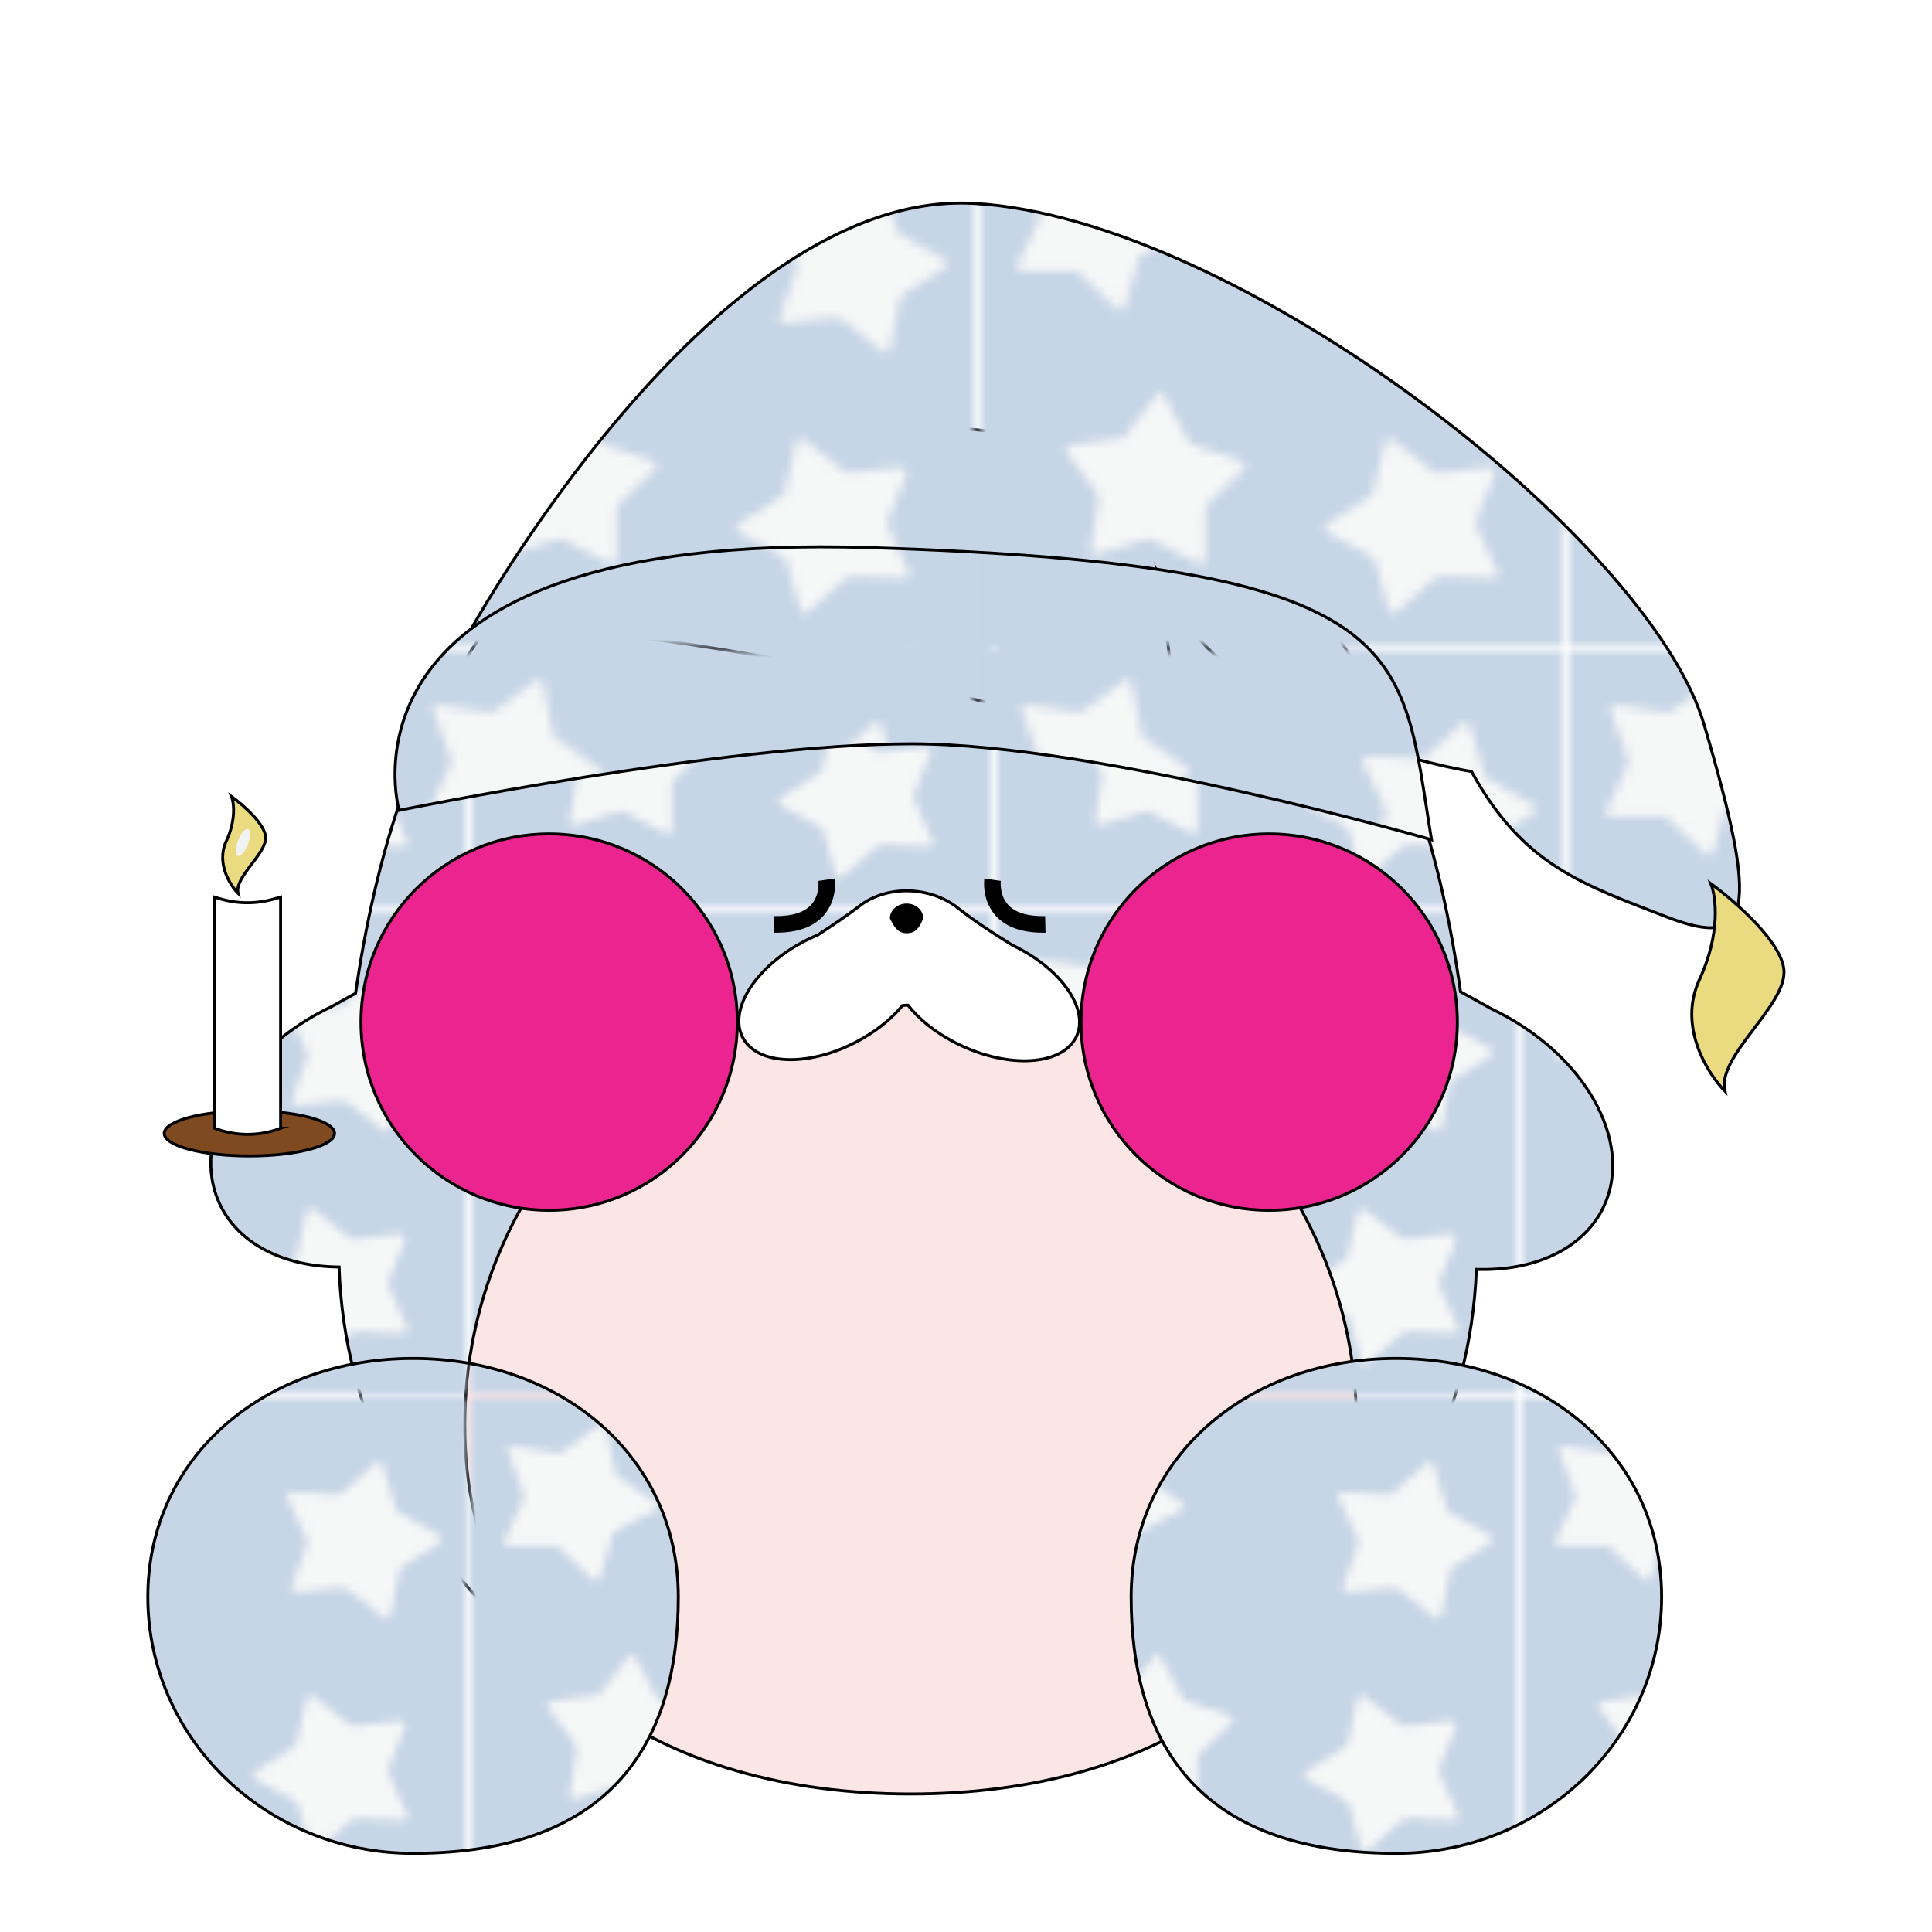 <svg viewBox="0 0 250 250" xmlns:xlink="http://www.w3.org/1999/xlink" xmlns="http://www.w3.org/2000/svg" id="PHOTOS"><defs><style>.cls-1{fill:none;}.cls-2{fill:#ec248f;}.cls-2,.cls-3,.cls-4,.cls-5,.cls-6,.cls-7,.cls-8,.cls-9,.cls-10{stroke:#000;stroke-width:.38px;}.cls-3{fill:#eada80;}.cls-4{fill:#fce5e5;}.cls-11{fill:#c7d6e7;}.cls-5,.cls-6,.cls-7,.cls-10{stroke-miterlimit:10;}.cls-5,.cls-8{fill:url(#New_Pattern_4);}.cls-6{fill:#7f4a1f;}.cls-7{fill:#fff;}.cls-12{fill:#f2f2f2;}.cls-13{fill:#f6f7f7;}.cls-9{fill:url(#New_Pattern_4-3);}.cls-10{fill:url(#New_Pattern_4-2);}</style><pattern viewBox="0 0 67.23 62.35" patternUnits="userSpaceOnUse" patternTransform="translate(-4018.86 874.11)" height="62.35" width="67.23" y="0" x="0" id="New_Pattern_4"><rect height="62.35" width="67.23" class="cls-1"></rect><rect height="62.35" width="67.23" x="0" class="cls-11"></rect><path d="M18.61,16.95c-.25.13-.42.35-.5.62l-.61,2.08-.11.39-.12.37-.74,2.57c-.13.42-.64.56-.96.26l-4.29-4.05c-.2-.17-.44-.27-.7-.27l-5.84.02c-.43,0-.73-.46-.54-.85l2.41-5.08c.13-.25.13-.54.04-.81l-1.99-5.38c-.16-.42.19-.85.63-.78l5.75.85c.27.04.54-.02.75-.19l4.6-3.4c.34-.26.83-.06.92.36l1.14,5.68c.06.26.2.5.43.65l4.82,3.33c.37.25.34.81-.05,1.01l-2.76,1.43-.34.18-.35.18-1.57.82Z" class="cls-13"></path><path d="M58.93,21.63c-.23.15-.39.38-.44.66l-.41,2.13-.07.4-.08.37-.5,2.63c-.09.43-.59.62-.93.35l-4.65-3.64c-.21-.15-.47-.23-.73-.21l-5.82.57c-.43.05-.77-.39-.61-.8l1.93-5.28c.1-.26.08-.55-.03-.81l-2.48-5.17c-.2-.4.11-.87.56-.84l5.8.31c.27.02.53-.07.73-.25l4.26-3.81c.32-.29.82-.14.95.28l1.66,5.55c.08.26.25.48.48.61l5.1,2.87c.4.22.41.77.04,1.01l-2.61,1.68-.32.21-.33.21-1.49.97Z" class="cls-13"></path><path d="M26.15,45.77c-.2.19-.31.45-.31.73v2.17s.01.41.01.41v.38s0,2.68,0,2.68c0,.44-.46.72-.85.52l-5.26-2.67c-.24-.11-.5-.14-.75-.06l-5.6,1.68c-.41.13-.83-.23-.75-.67l.87-5.56c.05-.28-.03-.56-.19-.78l-3.43-4.6c-.27-.36-.06-.87.38-.93l5.75-.81c.27-.04.51-.18.67-.39l3.45-4.56c.26-.34.78-.29.98.09l2.7,5.12c.13.24.34.42.59.51l5.56,1.83c.43.13.55.68.24.98l-2.24,2.15-.27.26-.29.27-1.27,1.23Z" class="cls-13"></path><path d="M57.17,47.67c-.1.26-.09.54.02.79l.9,1.97.17.37.15.35,1.12,2.44c.18.4-.12.85-.56.83l-5.9-.26c-.26,0-.51.08-.71.25l-4.41,3.84c-.32.29-.85.13-.96-.3l-1.5-5.42c-.07-.27-.25-.5-.5-.64l-5.02-2.77c-.39-.22-.41-.77-.03-1.01l4.91-3.11c.23-.14.39-.37.44-.63l1.26-5.58c.09-.42.59-.59.93-.33l4.57,3.56c.22.16.48.24.75.22l5.82-.63c.45-.05.78.39.62.8l-1.15,2.88-.14.35-.15.37-.65,1.65Z" class="cls-13"></path></pattern><pattern xlink:href="#New_Pattern_4" patternTransform="translate(-3147.86 1777.89) scale(1.12)" id="New_Pattern_4-2"></pattern><pattern xlink:href="#New_Pattern_4" patternTransform="translate(-3147.86 1777.89) scale(1.12)" id="New_Pattern_4-3"></pattern></defs><path d="M117.46,55.19c50.43,0,66.57,37.89,71.53,73.14,1.35.75,2.68,1.49,4,2.21,12.02,5.72,18.52,17.19,14.51,25.63-2.61,5.48-9.01,8.33-16.46,8.09-1.36,37.48-35.8,67.49-73.57,67.49s-72.41-30.18-73.59-67.8c-7.01-.05-12.94-2.88-15.42-8.1-4.01-8.44,2.48-19.91,14.5-25.63,1.01-.55,2.03-1.12,3.05-1.69,5.1-35.31,21.5-73.34,71.45-73.34Z" class="cls-5"></path><path d="M117.84,126.7c31.87,0,57.7,25.84,57.7,57.71,0,15.93-6.45,27.85-16.88,35.8-10.43,7.95-24.86,11.93-40.82,11.93s-30.39-3.98-40.82-11.93c-10.43-7.95-16.88-19.87-16.88-35.8,0-31.87,25.84-57.71,57.71-57.71Z" class="cls-4"></path><circle r="24.35" cy="132.26" cx="71.06" class="cls-2"></circle><circle r="24.35" cy="132.26" cx="164.23" class="cls-2"></circle><path d="M53.45,175.78c18.98,0,34.32,12.57,34.32,30.87,0,9.19-2.06,17.47-7.36,23.46-5.3,5.98-13.86,9.71-26.96,9.71-18.96,0-34.32-14.85-34.32-33.17,0-18.29,15.34-30.87,34.32-30.87Z" class="cls-8"></path><path d="M180.69,175.78c-18.98,0-34.32,12.57-34.32,30.87,0,9.19,2.06,17.47,7.36,23.46,5.3,5.98,13.86,9.71,26.96,9.71,18.96,0,34.32-14.85,34.32-33.17s-15.34-30.87-34.32-30.87Z" class="cls-8"></path><path d="M111.25,117.21c3.63-2.75,9.18-2.51,12.75.32,2.37,1.88,4.79,3.39,6.97,4.76.21.1.43.21.64.32,6.29,3.23,9.61,8.61,7.4,12.01-2.21,3.4-9.1,3.54-15.4.3-2.62-1.34-4.72-3.06-6.12-4.85-.24,0-.47.01-.7.04-1.24,1.49-2.9,2.92-4.93,4.12-6.04,3.6-12.93,3.87-15.38.61-2.46-3.26.44-8.82,6.48-12.42.93-.55,1.88-1.03,2.83-1.42,1.75-1.14,3.62-2.38,5.46-3.78Z" class="cls-7"></path><path d="M119.47,118.84c-.48,1.2-.97,1.92-2.16,1.92s-1.68-.96-2.16-1.92c0-1.06.97-1.92,2.16-1.92s2.16.86,2.16,1.92Z"></path><path d="M134.94,120.69c-2.76,0-4.82-.75-6.14-2.24-1.8-2.04-1.44-4.66-1.42-4.77l2.12.31s-.22,1.78.92,3.06c.93,1.05,2.53,1.53,4.82,1.5l.05,2.14c-.12,0-.24,0-.35,0Z"></path><path d="M100.46,120.69c2.76,0,4.82-.75,6.14-2.24,1.8-2.04,1.44-4.66,1.42-4.77l-2.12.31s.22,1.78-.92,3.06c-.93,1.05-2.53,1.53-4.82,1.5l-.05,2.14c.12,0,.24,0,.35,0Z"></path><path d="M60.5,82.22s31.52-57.72,65.44-55.9c33.91,1.82,87.41,43.14,94.57,67.44,7.16,24.3,6.21,29.17-4.78,24.91-10.99-4.25-18.63-6.68-25.32-18.84,0,0-32-4.86-40.6-25.52,0,0,2.39,13.97,2.39,22.48,0,0-74.04-19.44-91.71-14.58Z" class="cls-10"></path><path d="M51.64,104.86s-10.35-36.21,60.87-34c71.22,2.21,68.69,13.27,72.73,37.8,0,0-43-12.41-67.25-12.41s-66.35,8.61-66.35,8.61Z" class="cls-9"></path><path d="M219.9,126.79c-2.8,6,1.04,12.1,3.3,14.4-1.07-4.46,7.73-10.86,7.65-15.44-.06-3.66-6.34-9.13-9.47-11.41.67,1.65,1.31,6.45-1.49,12.45Z" class="cls-3"></path><path d="M29.27,108.87c-1.3,2.8.48,5.65,1.54,6.72-.5-2.08,3.61-5.07,3.57-7.2-.03-1.71-2.96-4.26-4.42-5.32.31.77.61,3.01-.69,5.81Z" class="cls-3"></path><ellipse transform="translate(-81.59 99.12) rotate(-68.91)" ry=".69" rx="1.86" cy="109.02" cx="31.44" class="cls-12"></ellipse><ellipse ry="2.92" rx="11.02" cy="146.66" cx="32.27" class="cls-6"></ellipse><path d="M36.32,145.99l-.37.13c-2.65.93-5.55.89-8.18-.13h0v-29.9l.6.18c2.26.69,4.68.73,6.96.09l.98-.27v29.9Z" class="cls-7"></path></svg>